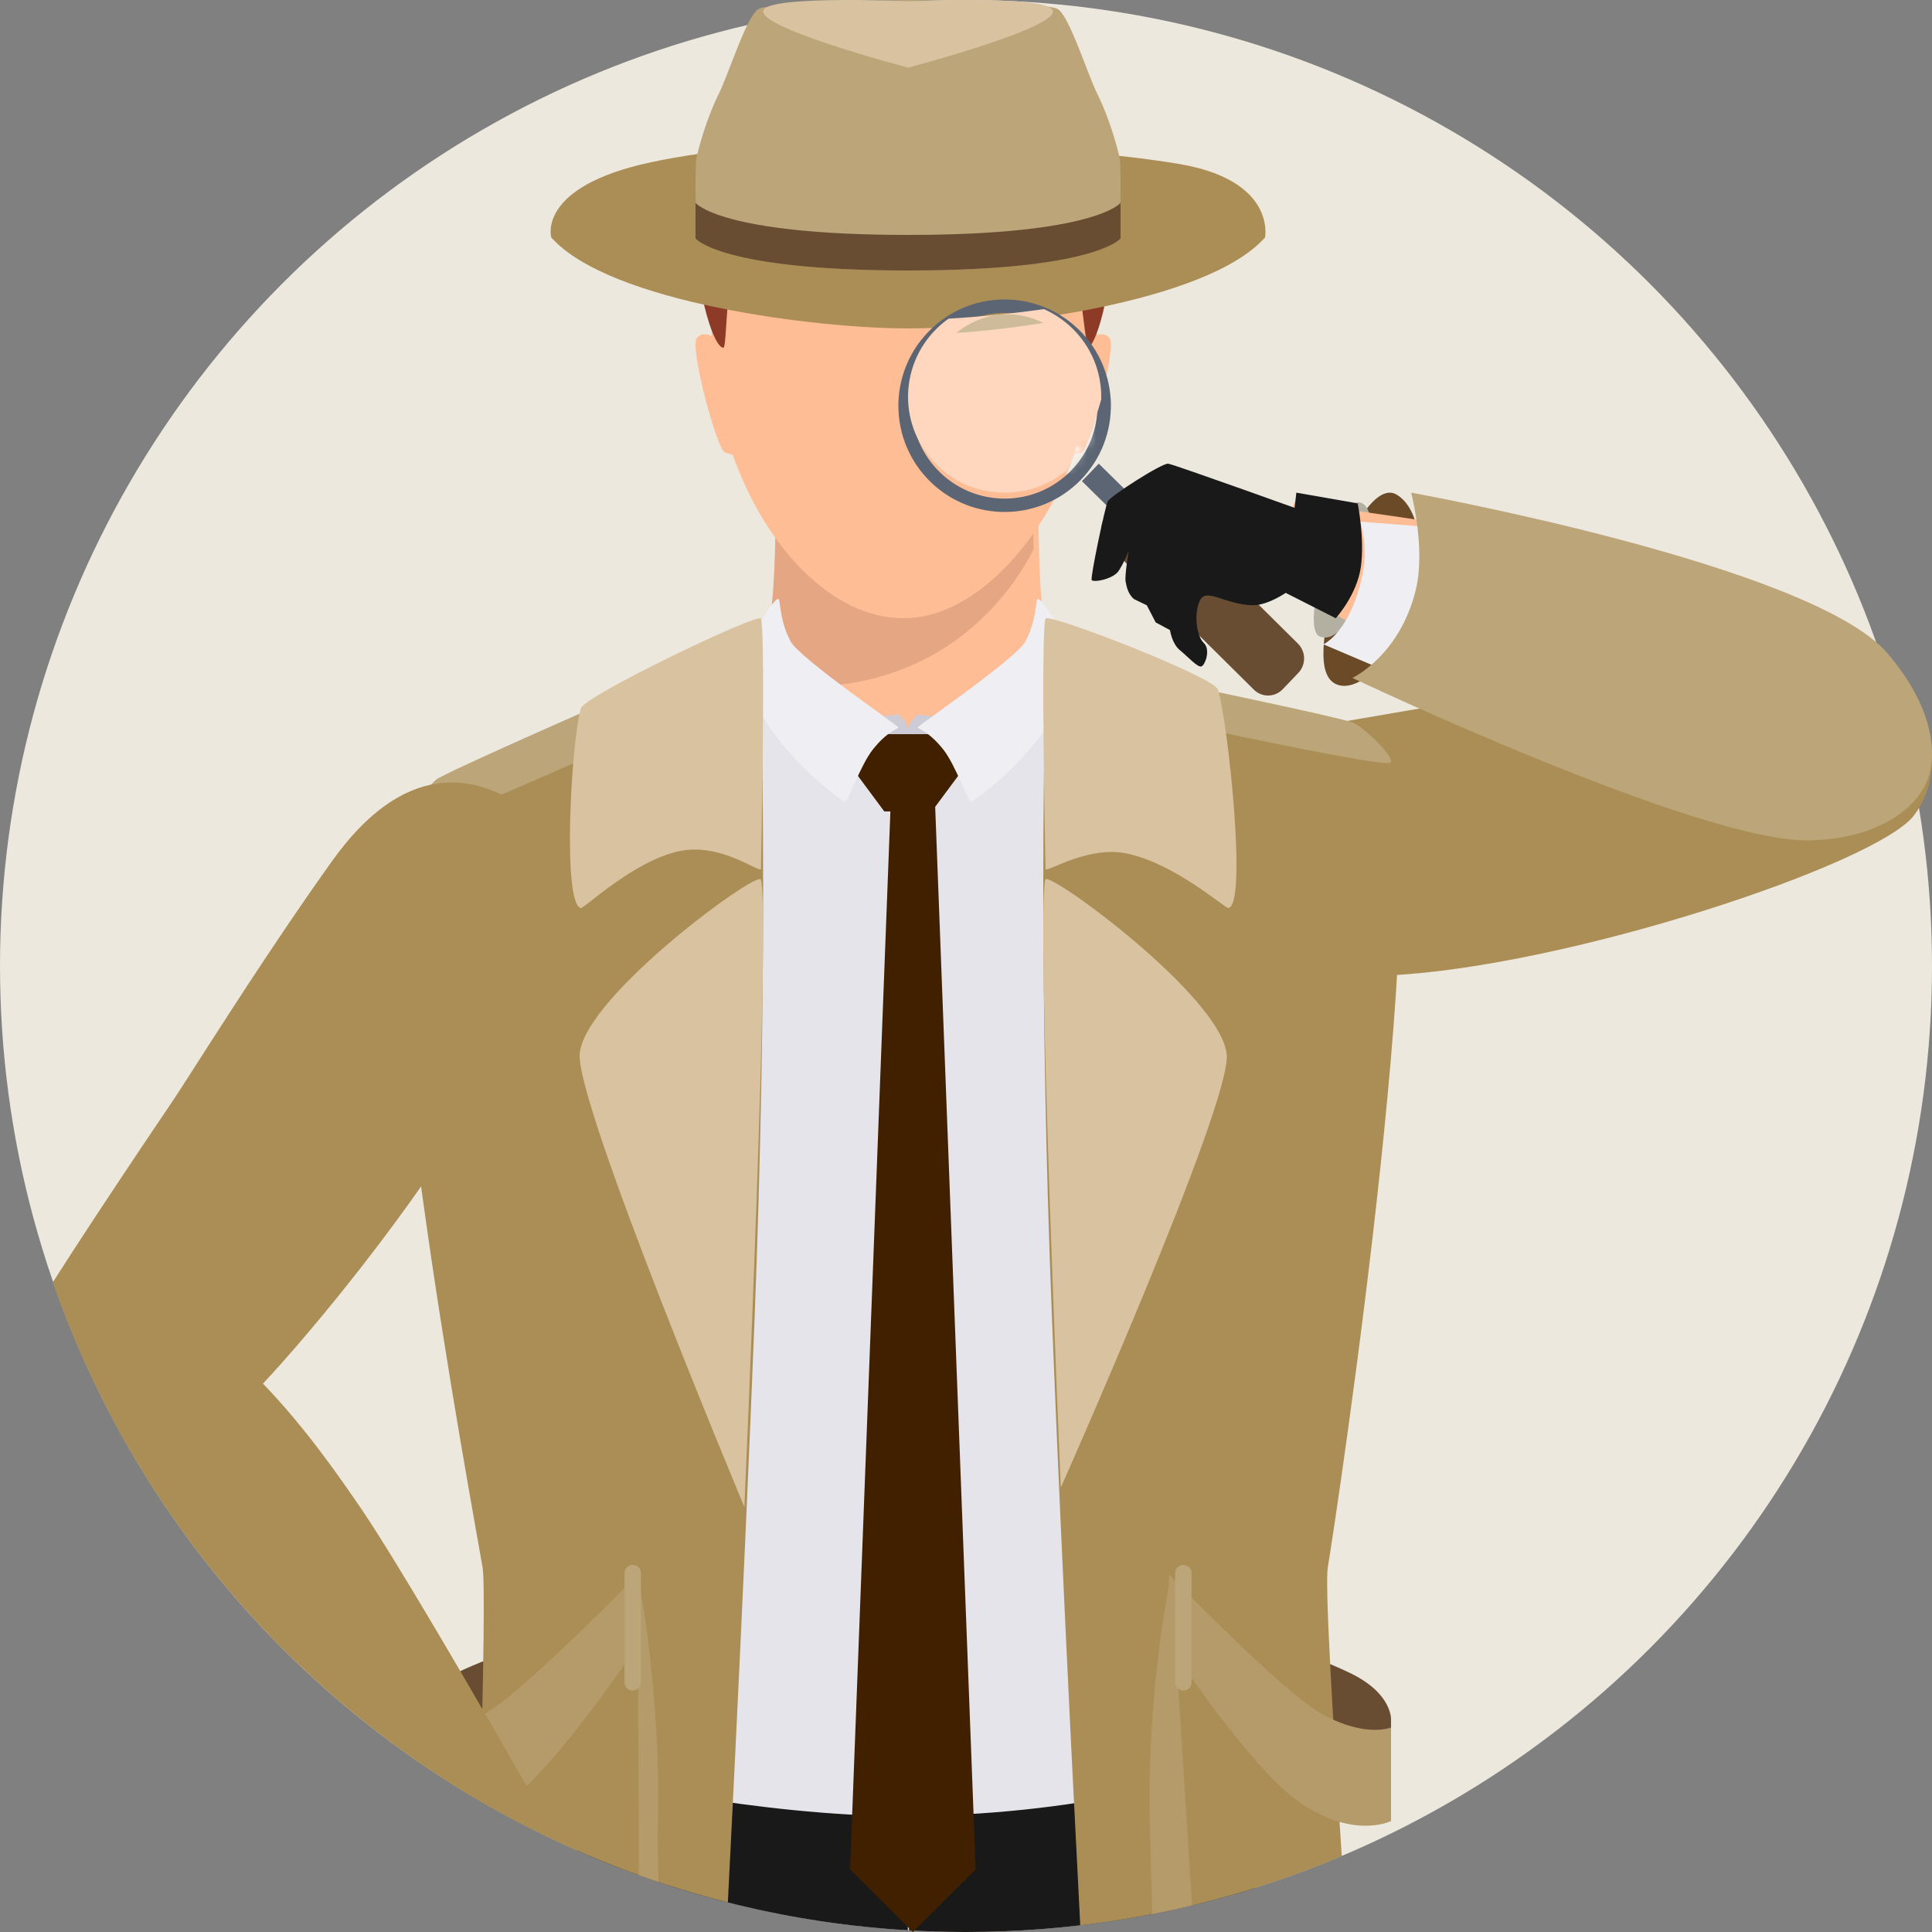 <?xml version="1.0" encoding="UTF-8"?>
<svg width="200px" height="200px" viewBox="0 0 200 200" version="1.1" xmlns="http://www.w3.org/2000/svg" xmlns:xlink="http://www.w3.org/1999/xlink">
    <rect x="0" y="0" width="200" height="200" fill="#808080" stroke="none"/>
    <title>inspector</title>
    <defs>
        <path d="M0.605,7 C1.055,6.118 1.475,5.208 1.85,4.281 L2.61,4.063 C3,3.923 3.725,2.136 4.395,0 C4.32,2.281 3.34,4.538 1.445,6.299 C1.175,6.548 0.895,6.783 0.605,7 L0.605,7 Z" id="path-1"></path>
    </defs>
    <g id="inspector" stroke="none" stroke-width="1" fill="none" fill-rule="evenodd">
        <circle id="Oval" fill="#EDE8DD" cx="100" cy="100" r="100"></circle>
        <path d="M126.544,184 C126.544,184 128.087,188.886 129.968,195.431 C120.507,198.4 110.44,200 100,200 C98.021,200 96.056,199.943 94.106,199.829 L94.158,185.744 L126.544,184 Z M61.239,184 L94,185.068 L93.978,199.822 C81.868,199.102 70.338,196.228 59.766,191.577 C60.612,187.052 61.239,184 61.239,184 Z" id="Combined-Shape" fill="#191919"></path>
        <path d="M47.292,173.163 C51.776,171.025 56,170 56,170 L55.485,177.088 C55.485,177.088 48.415,180.079 46.69,181.813 C45.541,182.969 44.311,181.709 43.001,178.034 C43.001,178.034 42.813,175.302 47.292,173.163 Z" id="Fill-280" fill="#684D33"></path>
        <path d="M143.999,178.034 C143.999,178.034 144.187,175.302 139.704,173.163 C135.222,171.025 131,170 131,170 L131.515,177.088 C131.515,177.088 138.583,180.079 140.306,181.813 C142.03,183.546 143.999,187 143.999,187 L143.999,178.034" id="Fill-281" fill="#684D33"></path>
        <path d="M144.555,51.188 C142.41,49.947 139.426,55.082 138.257,60.048 C137.088,65.02 136.016,70.159 138.55,70.914 C141.085,71.669 144.963,67.342 146.315,62.375 C147.672,57.404 146.975,52.591 144.555,51.188" id="Fill-282" fill="#6A4A27"></path>
        <path d="M138.187,74.861 C138.187,74.861 187.566,65.968 193.635,68.431 C199.705,70.89 201.919,79.419 198.138,84.411 C194.358,89.404 162.413,100.079 143.772,100.975 C125.13,101.875 125.13,78.332 138.187,74.861" id="Fill-283" fill="#AB8E56"></path>
        <path d="M108.109,64.342 C107.354,61.425 107.465,47 107.465,47 L81.091,47 C81.091,47 81.165,61.425 80.4,64.342 C79.636,67.259 77,73.234 77,73.234 C77,73.234 82.643,83 94.197,83 C105.779,83 111,73.234 111,73.234 C111,73.234 108.86,67.259 108.109,64.342" id="Fill-290" fill="#FFBD95"></path>
        <path d="M106.907,47 L80.351,47 C80.351,47 80.426,61.237 79.656,64.117 C79.329,65.337 78.662,67.108 78,68.734 C79.656,71.44 87.297,72.041 94.62,68.771 C103.45,64.829 107,56.826 107,56.826 L107,56.802 C106.869,52.092 106.907,47 106.907,47" id="Fill-293" fill="#E4A683"></path>
        <path d="M114.897,35.061 C114.553,34.53 114.008,34.544 113.552,34.682 L113.552,34.664 C113.575,19.952 104.577,8.014 93.563,8 C82.549,7.986 73.69,19.896 73.667,34.608 L73.671,34.766 C73.187,34.562 72.503,34.433 72.103,35.061 C71.438,36.111 74.174,46.5 75.063,46.851 L75.854,47.092 C79.222,56.616 86.09,64 93.563,64 C100.584,64 107.68,56.612 111.226,47.073 L111.933,46.851 C112.822,46.5 115.562,36.111 114.897,35.061" id="Fill-295" fill="#FFBD95"></path>
        <path d="M74.886,36 C75.456,36 74.736,20.081 80.505,17.637 C86.175,15.23 89.564,17.637 93.31,17.637 C97.051,17.637 99.672,15.679 105.813,17.637 C111.949,19.59 112.025,36 112.702,35.926 C113.375,35.857 116.025,28.598 114.57,20.151 C113.083,11.481 105.813,5 92.858,5 C79.903,5 73.841,14.073 72.416,20.151 C70.994,26.224 73.568,36 74.886,36" id="Fill-296" fill="#8D3B26"></path>
        <path d="M138.988,80.574 C132.28,76.533 118.345,71.181 107.682,67.35 C107.522,73.407 101.25,78.278 93.526,78.278 C85.698,78.278 79.356,73.281 79.356,67.117 L79.36,67 C68.632,70.537 54.683,75.521 47.993,79.524 C39.008,84.9 52.558,117.381 58.453,135.454 C59.868,139.789 60.038,159.699 59.469,176.932 C59.431,178.117 59.398,181.481 60.329,183.46 C60.658,184.16 79.092,188 93.319,188 C111.532,188 125.547,183.81 126.107,182.778 C127.564,180.105 127.414,177.216 127.376,176.003 C126.859,158.766 127.221,139.313 128.65,134.978 C134.602,116.924 147.959,85.978 138.988,80.574" id="Fill-297" fill="#E5E4EA"></path>
        <path d="M93.039,74 C93.039,74 94,74.778 94,75.611 C94,76.444 94,80 94,80 C94,80 90.314,79.611 87.687,77.556 C85.065,75.501 90.619,74 93.039,74" id="Fill-298" fill="#CCCBD6"></path>
        <path d="M78.703,69 C78.703,69 78.985,77.069 78.999,90.763 L78.999,93.097 C78.986,104.493 78.783,119.369 78.115,136.491 C77.543,151.123 76.821,167.043 76.042,182.992 L75.828,187.341 C75.669,190.546 75.509,193.748 75.347,196.936 C66.235,194.628 57.622,191.067 49.701,186.448 C50.046,173.336 50.211,163.76 49.954,162.239 C49.075,157.006 36.664,90.795 42.603,84.565 C48.541,78.339 78.703,69 78.703,69 Z" id="Combined-Shape" fill="#AB8E56"></path>
        <path d="M108.298,69 C108.298,69 137.17,72.141 143.192,78.371 C149.21,84.597 138.35,157.006 137.454,162.239 C137.159,163.973 137.859,176.177 138.9,192.151 C130.41,195.74 121.322,198.189 111.827,199.308 C111.547,193.898 111.27,188.443 111,182.992 L110.786,178.644 C110.078,164.159 109.426,149.793 108.9,136.491 C108.222,119.369 108.016,104.493 108.001,93.097 L108,90.763 C108.014,77.069 108.298,69 108.298,69 Z" id="Combined-Shape" fill="#AB8E56"></path>
        <path d="M94.957,74 C94.957,74 94,74.778 94,75.611 C94,76.444 94,80 94,80 C94,80 97.683,79.611 100.31,77.556 C102.938,75.501 97.382,74 94.957,74" id="Fill-299" fill="#CCCBD6"></path>
        <polyline id="Fill-300" fill="#412000" points="90.686 76 97.68 76 100 79.224 96.454 84 91.541 84 88 79.224 90.686 76"></polyline>
        <path d="M80.569,62 C80.823,62 80.619,64.093 81.847,66.402 C82.78,68.152 93,75.146 93,75.301 C93,75.461 91.881,75.654 90.343,77.605 C89.064,79.233 87.781,83 87.476,83 C87.171,83 77.825,76.232 77.006,68.796 C76.851,67.39 79.904,62 80.569,62" id="Fill-304" fill="#EFEEF2"></path>
        <path d="M107.432,62 C107.173,62 107.378,64.093 106.154,66.402 C105.222,68.152 95,75.146 95,75.301 C95,75.461 96.124,75.654 97.661,77.605 C98.939,79.233 100.218,83 100.527,83 C100.832,83 110.176,76.232 110.994,68.796 C111.149,67.39 108.097,62 107.432,62" id="Fill-302" fill="#EFEEF2"></path>
        <polyline id="Fill-303" fill="#412000" points="96.79 83 92.21 83 88 193.513 94.498 200 101 193.513 96.79 83"></polyline>
        <path d="M121.233,163.004 L123.407,197.246 C122.039,197.574 120.66,197.874 119.271,198.145 C119.166,194.095 119.083,190.839 119.032,188.764 C118.695,174.935 121.123,163.512 121.23,163.017 L121.233,163.004 Z" id="Combined-Shape" fill="#B59B69"></path>
        <path d="M68.106,188.774 C68.073,190.204 68.096,192.269 68.166,194.823 C67.489,194.599 66.816,194.365 66.147,194.124 L66,163 C66,163 68.436,174.628 68.106,188.774 Z" id="Combined-Shape" fill="#B59B69"></path>
        <path d="M66,163 L66,170.32 C66,170.32 63.17,174.58 59.833,178.832 L59.385,179.399 C57.133,182.227 54.701,184.968 52.777,186.357 C52.256,186.733 51.75,187.059 51.26,187.34 C48.418,185.749 45.661,184.025 42.998,182.174 L43,178.828 C43,178.828 45.576,179.931 50.098,177.464 C52.906,175.934 59.575,169.458 63.323,165.711 L63.9,165.133 C65.181,163.846 66,163 66,163 Z" id="Combined-Shape" fill="#B59B69"></path>
        <path d="M78.762,91.054 C79.809,94.351 77.059,156 77.059,156 C77.059,156 59.506,114.124 60.011,109.054 C60.605,103.049 78.446,90.064 78.762,91.054" id="Fill-306" fill="#D8C29F"></path>
        <path d="M108.212,91.055 C107.262,94.865 109.813,154 109.813,154 C109.813,154 127.495,114.245 126.989,109.149 C126.394,103.113 108.462,90.046 108.212,91.055" id="Fill-308" fill="#D8C29F"></path>
        <path d="M45.178,80.684 C44.008,81.614 41.492,85.463 42.091,85.978 C42.69,86.488 61.569,78.037 61.569,78.037 L62,73 C62,73 46.036,80.006 45.178,80.684" id="Fill-309" fill="#BCA578"></path>
        <path d="M140.087,74.817 C141.351,75.431 144.417,78.39 143.953,78.948 C143.489,79.506 124.346,75.371 124.346,75.371 L123,71 C123,71 139.159,74.371 140.087,74.817" id="Fill-310" fill="#BCA578"></path>
        <path d="M78.773,64.034 C78.543,63.392 60.524,72.01 60.135,73.327 C59.118,76.759 58.195,93.658 60.135,93.999 C60.468,94.059 65.557,89.155 70.248,88.125 C74.433,87.204 78.262,90.153 78.773,90.003 C78.773,90.003 79.284,65.474 78.773,64.034" id="Fill-311" fill="#D8C29F"></path>
        <path d="M108.231,64.043 C108.464,63.401 125.694,70.071 126.09,71.388 C127.123,74.819 129.137,93.658 127.171,93.999 C126.818,94.059 121.722,89.453 116.736,88.373 C112.764,87.507 108.721,90.15 108.231,90.004 C108.231,90.004 107.712,65.483 108.231,64.043" id="Fill-312" fill="#D8C29F"></path>
        <path d="M140.739,52.008 C138.503,51.631 134.469,64.975 136.605,65.883 C138.735,66.791 140.941,62.188 141.481,59.788 C142.027,57.393 142.562,52.317 140.739,52.008" id="Fill-313" fill="#B3B0A1"></path>
        <path d="M122.002,16.964 C108.993,14.802 94.014,15.274 94.014,15.274 C94.014,15.274 80.283,14.043 67.38,16.799 C55.519,19.333 57.066,24.581 57.066,24.581 C63.082,31.353 84.494,34 94.014,34 C103.528,34 124.945,31.353 130.956,24.581 C130.956,24.581 132.155,18.653 122.002,16.964" id="Fill-314" fill="#AB8E56"></path>
        <path d="M115.892,16.316 C115.65,15.16 114.807,12.148 113.596,9.722 C112.566,7.652 110.694,1.619 109.482,0.928 C108.271,0.232 94.002,0 94.002,0 C94.002,0 79.729,0.232 78.518,0.928 C77.306,1.619 75.434,7.652 74.404,9.722 C73.193,12.148 72.35,15.16 72.108,16.316 C71.865,17.471 72.108,24.645 72.108,24.645 C72.108,24.645 74.647,28 94.002,28 C113.353,28 115.892,24.645 115.892,24.645 C115.892,24.645 116.135,17.471 115.892,16.316" id="Fill-315" fill="#BCA578"></path>
        <path d="M108.849,0.896 C107.337,-0.467 94.004,0.13 94,0.13 C93.995,0.13 80.667,-0.467 79.15,0.896 C77.251,2.601 93.99,7 94,7 L94.004,7 C94.014,7 110.752,2.601 108.849,0.896" id="Fill-316" fill="#D8C29F"></path>
        <path d="M198.064,80.376 C195.855,85.524 191.38,88.589 176.874,83.068 C162.372,77.546 132,60.101 132,60.101 L133.968,52 C133.968,52 165.241,56.116 173.244,58.761 C181.251,61.407 203.848,66.904 198.064,80.376" id="Fill-317" fill="#FFBD95"></path>
        <polyline id="Fill-318" fill="#5C6574" points="112 49.809 116.257 54 118 52.186 113.743 48 112 49.809"></polyline>
        <path d="M110.887,48.708 C107.183,52.514 101.098,52.592 97.297,48.888 C93.491,45.185 93.408,39.101 97.112,35.296 C100.817,31.495 106.906,31.412 110.707,35.116 C114.508,38.82 114.591,44.903 110.887,48.708 M96.121,34.327 C91.881,38.681 91.973,45.646 96.324,49.88 C100.678,54.119 107.644,54.026 111.883,49.677 C116.118,45.323 116.026,38.358 111.676,34.12 C107.321,29.881 100.36,29.973 96.121,34.327" id="Fill-319" fill="#5C6574"></path>
        <g id="Group-322" transform="translate(109, 42)">
            <mask id="mask-2" fill="white">
                <use xlink:href="#path-1"></use>
            </mask>
            <g id="Clip-321"></g>
            <polygon id="Fill-320" fill="#FFFFFF" mask="url(#mask-2)" points="0.605 6.995 4.395 6.995 4.395 0 0.605 0"></polygon>
        </g>
        <path d="M104,51 C103.995,51 103.986,51 103.981,51 C101.476,50.995 98.966,50.062 97.028,48.185 C95.017,46.242 94.005,43.665 94,41.088 C94,38.587 94.94,36.082 96.836,34.148 C96.869,34.12 96.898,34.086 96.932,34.058 C96.932,34.058 96.932,34.058 96.932,34.053 C96.961,34.029 96.985,34.001 97.013,33.972 C97.388,33.61 97.786,33.281 98.199,32.986 C101.145,32.819 104.547,32.495 108.064,32 C109.067,32.443 110.017,33.062 110.857,33.848 C110.9,33.886 110.939,33.924 110.977,33.962 C112.988,35.906 113.995,38.483 114,41.059 C114,41.164 114,41.269 113.995,41.369 C113.352,43.617 112.656,45.499 112.282,45.646 L111.553,45.875 C111.193,46.851 110.79,47.809 110.358,48.738 C108.525,50.238 106.274,50.995 104.019,51 C104.014,51 104.01,51 104,51" id="Fill-323" fill="#FFD7BF"></path>
        <path d="M99,34.465 C100.571,33.185 102.423,32.54 104.275,32.535 C104.284,32.535 104.288,32.535 104.297,32.535 C104.301,32.535 104.305,32.535 104.31,32.535 C105.566,32.54 106.827,32.835 108,33.43 C104.791,33.95 101.688,34.29 99,34.465" id="Fill-324" fill="#CDBB9A"></path>
        <path d="M104.019,52 C106.274,51.995 108.525,51.232 110.358,49.721 C110.636,49.49 110.905,49.241 111.164,48.977 C112.983,47.11 113.923,44.716 113.995,42.298 C114,42.197 114,42.091 114,41.986 C114.005,44.505 113.059,47.029 111.164,48.977 C109.211,50.983 106.615,51.995 104.019,52 M97.028,49.164 L97.028,49.164 C95.017,47.206 94.005,44.61 94,42.014 C94.005,44.61 95.017,47.206 97.028,49.164 M97.013,34.845 C98.947,32.96 101.462,32.005 103.981,32 C101.951,32.005 99.921,32.624 98.199,33.852 C97.786,34.15 97.388,34.481 97.013,34.845" id="Fill-325" fill="#9DA3AC"></path>
        <path d="M119.206,51.609 C118.369,50.781 117.031,50.8 116.217,51.647 L114.603,53.341 C113.784,54.193 113.803,55.549 114.64,56.377 L129.798,71.391 C130.631,72.219 131.969,72.2 132.783,71.353 L134.402,69.659 C135.216,68.812 135.197,67.451 134.359,66.623 L119.206,51.609" id="Fill-326" fill="#684D33"></path>
        <path d="M136.019,53.291 C136.019,53.291 121.576,48.089 120.932,48.001 C120.288,47.918 114.935,51.36 114.671,51.906 C114.402,52.453 112.854,59.767 113.011,60.044 C113.169,60.322 115.25,59.97 115.82,59.076 C116.395,58.178 116.84,57.038 116.84,57.038 C116.84,57.038 116.418,59.558 116.52,60.174 C116.622,60.786 116.798,61.508 117.382,62.013 L118.721,62.661 L119.634,64.431 L121.118,65.228 C121.118,65.228 121.317,66.636 122.133,67.298 C122.944,67.96 123.991,69.128 124.371,68.989 C124.751,68.85 125.354,67.256 124.612,66.557 C123.866,65.857 123.556,63.518 124.218,62.152 C124.881,60.786 126.781,62.601 129.715,62.652 C132.654,62.699 139.546,57.316 136.019,53.291" id="Fill-327" fill="#191919"></path>
        <path d="M140.788,54 C140.788,54 141.685,56.401 141.033,59.509 C139.794,65.455 137,66.702 137,66.702 L144.757,70 C144.757,70 147.555,67.595 148.674,63.2 C149.789,58.81 147.685,54.535 147.685,54.535 L140.788,54" id="Fill-328" fill="#EFEEF2"></path>
        <path d="M146.082,51 C146.082,51 147.615,56.773 146.556,61.083 C144.889,67.889 140,70.179 140,70.179 C140,70.179 175.993,87.245 187.318,86.997 C193.911,86.857 197.765,84.123 199.214,81.435 C200.662,78.752 200.49,73.61 195.402,67.641 C187.606,58.493 146.082,51 146.082,51" id="Fill-329" fill="#BCA578"></path>
        <path d="M133,61.328 L138.277,64 C138.277,64 140.466,61.606 140.875,58.69 C141.288,55.779 140.549,52.111 140.549,52.111 L134.198,51 L133,61.328" id="Fill-330" fill="#191919"></path>
        <path d="M116,21 C116,21 113.449,24.319 94.002,24.319 C74.551,24.319 72,21 72,21 L72,24.681 C72,24.681 74.551,28 94.002,28 C113.449,28 116,24.681 116,24.681 L116,21" id="Fill-331" fill="#684D33"></path>
        <path d="M121,163 C121,163 132.888,175.278 136.899,177.464 C141.42,179.931 144,178.828 144,178.828 L144,188.515 C144,188.515 139.998,190.526 134.22,186.357 C129.284,182.792 121,170.32 121,170.32 L121,163" id="Fill-332" fill="#B59B69"></path>
        <path d="M122.5,175 L122.5,175 C122.035,175 121.65,174.63 121.65,174.171 L121.65,162.829 C121.65,162.375 122.035,162 122.5,162 C122.97,162 123.35,162.375 123.35,162.829 L123.35,174.171 C123.35,174.63 122.97,175 122.5,175" id="Fill-333" fill="#BCA578"></path>
        <path d="M54.614,83.917 C68.2,94.043 37.176,132.6 27.222,143.233 C31.647,147.803 35.328,153.162 37.389,156.179 L37.541,156.404 C39.334,159.058 42.13,163.654 45.007,168.51 L45.604,169.518 L46.354,170.79 C46.52,171.073 46.686,171.356 46.852,171.638 L47.349,172.484 C51.638,179.805 55.55,186.683 55.964,187.411 L55.996,187.468 C55.998,187.471 55.745,188.182 55.081,189.365 C31.993,177.74 14.029,157.43 5.478,132.726 C6.684,130.829 8.107,128.64 9.557,126.434 L10.13,125.563 C13.48,120.48 16.835,115.505 17.835,114.032 C19.243,111.955 23.811,104.607 29.164,96.665 L29.73,95.827 L30.301,94.986 C30.397,94.846 30.493,94.705 30.589,94.565 L31.167,93.721 C31.457,93.299 31.748,92.877 32.041,92.455 L32.627,91.614 C32.92,91.193 33.215,90.774 33.509,90.357 L34.099,89.525 L34.395,89.111 C41.778,78.78 49.153,79.848 54.614,83.917 Z" id="Combined-Shape" fill="#AB8E56"></path>
        <path d="M65.5,175 L65.5,175 C65.965,175 66.35,174.63 66.35,174.171 L66.35,162.829 C66.35,162.375 65.965,162 65.5,162 C65.03,162 64.65,162.375 64.65,162.829 L64.65,174.171 C64.65,174.63 65.03,175 65.5,175" id="Fill-336" fill="#BCA578"></path>
    </g>
</svg>
